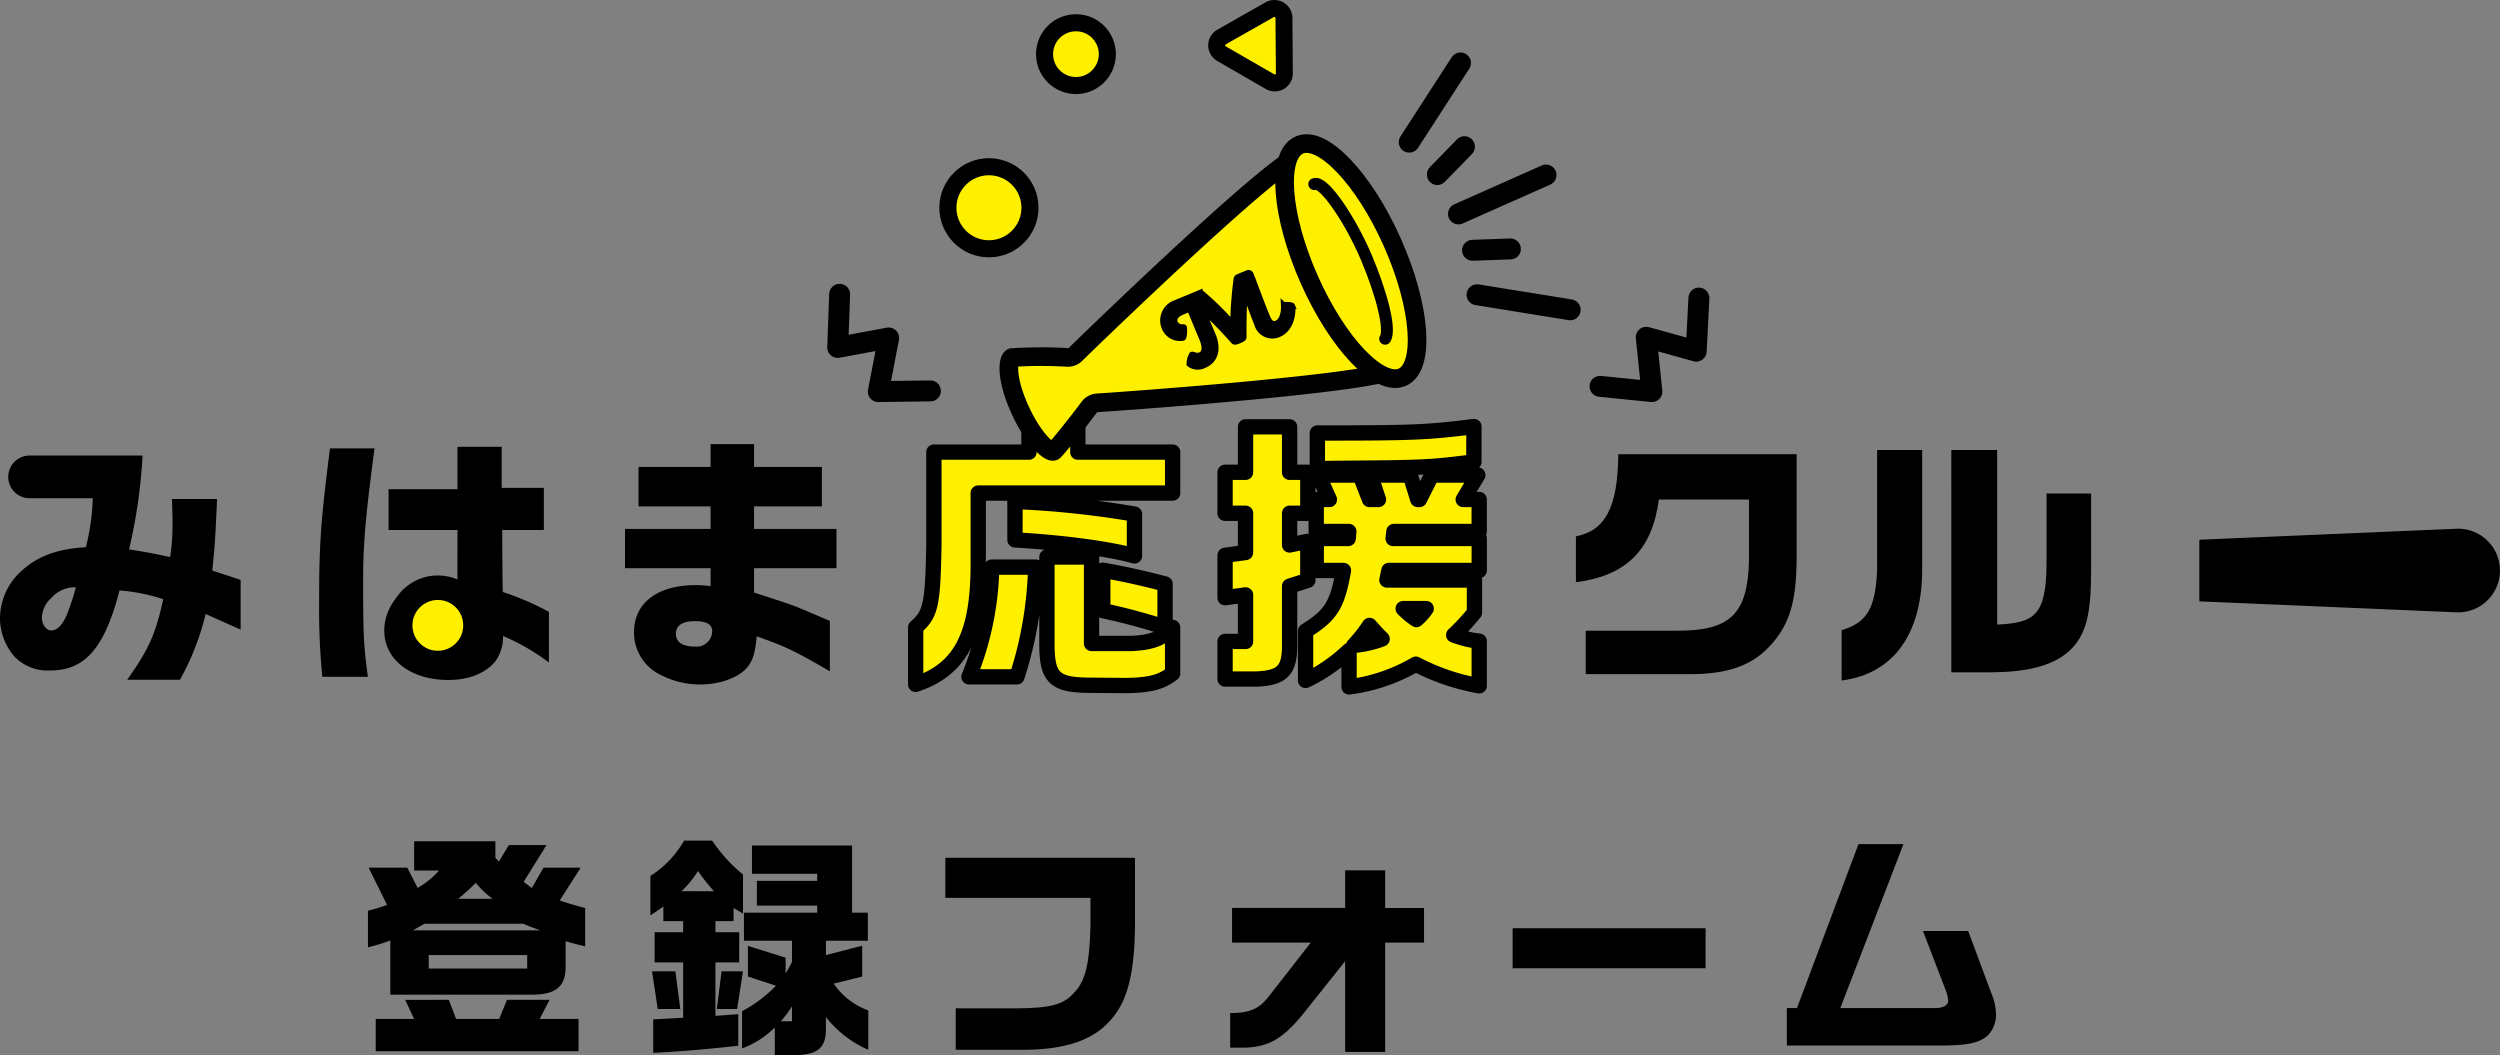 <svg xmlns="http://www.w3.org/2000/svg" viewBox="0 0 376.02 158.71"><rect x="0" y="0" width="376.02" height="158.71" fill="#808080" stroke="none"/><defs><style>.cls-1,.cls-2,.cls-3,.cls-4,.cls-6{fill:#fff000;}.cls-1,.cls-2,.cls-3,.cls-4,.cls-5,.cls-6,.cls-7,.cls-8{stroke:#000;}.cls-1,.cls-2,.cls-4,.cls-6,.cls-7,.cls-8{stroke-miterlimit:10;}.cls-1{stroke-width:2.545px;}.cls-2{stroke-width:2.567px;}.cls-3,.cls-5,.cls-8{stroke-linecap:round;}.cls-3,.cls-5{stroke-linejoin:round;}.cls-3{stroke-width:2.303px;}.cls-4{stroke-width:3.688px;}.cls-5,.cls-8{fill:none;}.cls-5{stroke-width:3.148px;}.cls-6{stroke-width:2.804px;}.cls-7{stroke-width:0.937px;}.cls-8{stroke-width:1.788px;}</style></defs><g id="レイヤー_2" data-name="レイヤー 2"><g id="ワイヤーデザイン"><path d="M55.449,130.507H61.26l1.559,3.046a13.068,13.068,0,0,0,3.224-2.621H62.287v-4.394H74.51v2.48l.532.567,1.488-2.48H82.2l-3.437,5.528c.6.46.674.531,1.24.92l1.737-3.046h5.6l-3.152,4.924a39.078,39.078,0,0,0,3.826,1.134v5.776c-1.559-.39-1.878-.461-2.941-.78v3.756c.036,3.117-1.489,4.358-5.385,4.287H58.708v-8.149a28.2,28.2,0,0,1-3.366,1.027V136.99a27.929,27.929,0,0,0,2.871-.885Zm6.838,22.746-1.346-2.87H67.5l1.1,2.87h6.483l1.169-2.87H82.66l-1.488,2.87h5.846v4.854H56.512v-4.854Zm18.991-13.322c-1.133-.39-1.311-.461-2.586-.992H63.846l-1.736.992Zm-1.985,5.74v-2.019H64.484v2.019Zm-5.207-10.488a12.362,12.362,0,0,1-2.515-2.409,29.736,29.736,0,0,1-2.659,2.409Z"/><path d="M97.826,131.747a15.173,15.173,0,0,0,5.067-5.315h4.217a23.294,23.294,0,0,0,4.641,5.1v5.882l-1.417-.851v1.985h-2.728v1.665h3.578v4.535h-3.578v8.043l3.436-.248v4.747c-5.243.567-8.5.851-12.79,1.063v-5.031l4.5-.248V144.75H98.465v-4.535h4.287V138.55H99.776v-2.2l-1.95,1.346Zm3.756,14.349.744,5.669h-3.4l-.851-5.669Zm5.811-12.046A28.582,28.582,0,0,1,104.984,131a15.536,15.536,0,0,1-2.48,3.047Zm1.134,12.046h3.224l-.886,5.669h-3.046Zm3.967.78V142.27l5.67,1.771v2.374a17.142,17.142,0,0,0,.956-1.736V141.49h-7.227v-4.216h11.019v-1.063h-9.07V132.49h9.07v-1.063H113.1v-4.251h15.058v10.1h2.374v4.216h-6.307v2.162l5.456-1.418v4.642l-4.287,1.063a10.746,10.746,0,0,0,5.208,4.039V157.9a16.5,16.5,0,0,1-6.377-4.926v1.808c0,2.87-1.24,3.861-4.818,3.933h-2.872v-4.181a13.5,13.5,0,0,1-4.923,3.153v-5.6a20.2,20.2,0,0,0,5.1-3.826Zm6.626,6.732v-2.233a20.288,20.288,0,0,1-1.665,2.233Z"/><path d="M142.19,129.018h28.521V139.4c-.071,6.7-1.062,10.806-3.224,13.5-2.658,3.437-6.98,5-13.711,5H143.748v-6.236h9.212c5.138-.036,7.051-.567,8.646-2.41,1.664-1.736,2.267-4.287,2.408-9.956v-4.251H142.19Z"/><path d="M202.318,136.565V130.9h6.023v5.669h5.847v5.209h-5.847v16.44h-6.023V144.573l-6.413,8.042c-2.977,3.614-5.067,4.819-8.575,4.961h-2.3v-5.209c2.728.036,4.216-.566,5.6-2.232l6.52-8.361H185.311v-5.209Z"/><path d="M256.53,139.612v6.023H227.512v-6.023Z"/><path d="M270.28,151.623l9.248-24.659h6.766l-9.5,24.659h14.278c1.2,0,1.949-.425,1.949-1.1a5.481,5.481,0,0,0-.389-1.63l-3.4-8.858h6.8l3.508,9.425a8.5,8.5,0,0,1,.674,3.047,4.357,4.357,0,0,1-1.382,3.366c-1.347,1.063-3.083,1.382-7.264,1.382H268.756v-5.634Z"/><path class="cls-1" d="M190.965,1.462,183.73,5.57a1.438,1.438,0,0,0-.01,2.5l7.3,4.213a1.438,1.438,0,0,0,2.157-1.256l-.06-8.32A1.439,1.439,0,0,0,190.965,1.462Z"/><circle class="cls-2" cx="161.831" cy="8.144" r="4.721"/><circle class="cls-2" cx="148.743" cy="31.248" r="6.172"/><path d="M1.239,71.726h0a3.208,3.208,0,0,1,3.208-3.208h17a80.63,80.63,0,0,1-2.033,14.11c2.909.478,3.348.557,6.178,1.156a33.855,33.855,0,0,0,.358-5.342c0-.638-.039-1.913-.08-3.387h6.776c-.239,5.5-.319,6.975-.717,10.762l4.264,1.4V94.7l-5.261-2.351a39.064,39.064,0,0,1-3.866,9.885H19.131c3.229-4.545,4.265-6.816,5.421-12.117a29.1,29.1,0,0,0-6.576-1.315c-2.232,8.649-5.182,12.036-10.363,12.036A6.944,6.944,0,0,1,2.192,98.77,8.868,8.868,0,0,1,0,92.831,9.682,9.682,0,0,1,3.428,85.7c2.311-2.073,5.381-3.189,9.486-3.388a33.143,33.143,0,0,0,1.037-7.374h-9.5A3.209,3.209,0,0,1,1.239,71.726ZM7.693,89.962A4.166,4.166,0,0,0,6.3,92.871c0,1.037.638,1.953,1.395,1.953,1,0,1.873-1,2.591-2.949.358-.957.757-2.193.956-2.911.04-.158.079-.358.16-.637A4.758,4.758,0,0,0,7.693,89.962Z"/><path d="M56.332,67.443c-1.315,9.844-1.714,14.388-1.714,19.649,0,8.529.08,10.083.718,14.707H48.481A103.25,103.25,0,0,1,48,90.678c0-8.967.239-12.275,1.634-23.235ZM68.807,79.717H58.444V73.58H68.807V67.2h6.656v6.178H81.8v6.336H75.543v2.114l.04,5.22.04,1.994a40.746,40.746,0,0,1,6.935,2.989v7.613a32.166,32.166,0,0,0-6.9-3.987,6.183,6.183,0,0,1-1.2,3.867c-1.475,1.754-3.946,2.75-7.055,2.75-5.62,0-9.605-3.068-9.605-7.413a7.558,7.558,0,0,1,3.587-6.418,12.457,12.457,0,0,1,5.421-1.116c.438,0,1.116.04,1.992.12ZM64.264,94.585A1.842,1.842,0,0,0,66.256,96.5c1.874,0,2.791-.637,2.791-1.952,0-1.157-.917-1.835-2.511-1.835C65.14,92.711,64.264,93.428,64.264,94.585Z"/><path d="M94.007,79.559h12.874V76.171H96.04V70.232h10.841V66.805h6.536v3.427h10.2v5.939h-10.2v3.388h12.395v5.9H113.417v3.668c4.105,1.315,4.862,1.594,5.779,1.913,1.156.438,1.594.638,5.62,2.351v7.573c-5.58-3.228-6.576-3.667-11-5.261-.238,2.63-.638,3.866-1.634,4.9-1.315,1.394-4.065,2.35-6.815,2.35a12.964,12.964,0,0,1-6.059-1.474A7.041,7.041,0,0,1,95.362,95.1c0-4.425,3.507-7.095,9.326-7.095a18.528,18.528,0,0,1,2.193.161V85.457H94.007Zm7.652,15.782c0,1.236,1,1.913,2.909,1.913a2.352,2.352,0,0,0,2.551-2.311c0-1.035-.836-1.515-2.551-1.515C102.616,93.428,101.659,94.066,101.659,95.341Z"/><path class="cls-3" d="M154.77,68V59.4h7.342V68h14.261v6.161h-29.24V85.17c-.042,10.506-2.742,15.527-9.41,17.763V94.369c2.28-2.025,2.575-3.292,2.743-12.406V68Zm1.012,17.3a58.234,58.234,0,0,1-2.826,16.5h-7.215a45.665,45.665,0,0,0,3.417-16.5Zm14.853-1.688c-3.755-1.054-10.591-1.983-17.974-2.405V75.423a141.585,141.585,0,0,1,17.974,1.9Zm-6.456.169v13h5.992c3-.127,4.726-.761,6.2-2.405v6.918c-1.729,1.309-3.417,1.773-7.046,1.815l-5.232-.042c-5.57,0-6.667-1.1-6.625-6.5V83.778Zm11.055,10.548c-3.713-1.14-5.864-1.73-9.367-2.49V85.76c3.924.718,5.907,1.183,9.367,2.069Z"/><path class="cls-3" d="M187.341,83.1V77.2h-3.08V71.035h3.08V64.2h6.625v6.835h2.742V77.2h-2.742v4.767l2.742-.548V87.28l-2.742.886v8.523c.084,4.094-1.013,5.273-4.98,5.444h-4.725V96.478h3.08v-7l-3.08.423V83.524Zm10.633,2.7V80.992h4.81l.085-1.054h-4.9V75.129h1.983l-1.645-3.672h6.244l1.435,3.672h1.35l-1.223-3.672h5.991l1.139,3.672h.254l1.856-3.672h6.92l-2.194,3.672h2.405v4.809H209.662l-.127,1.054h12.954V85.8H208.9l-.295,1.434h13.165v4.9a32.008,32.008,0,0,1-3.123,3.375,15.438,15.438,0,0,0,3.84.929v6.709a32.8,32.8,0,0,1-9.536-3.25,26.524,26.524,0,0,1-10.042,3.418V97.828a24.591,24.591,0,0,1-6.54,4.515V94.917c3.84-2.406,4.767-3.882,5.7-9.114Zm23.713-16.329c-6.624.844-7.679.886-20.59.971l-2.954.041V65.127c14.515,0,16.414-.083,23.544-.97Zm-15.7,24.6a21.894,21.894,0,0,1-2.363,3,16.279,16.279,0,0,0,4.261-.97C207.088,95.3,206.919,95.128,205.991,94.073Zm5.063-2.531a11.371,11.371,0,0,0,1.984,1.644,7.882,7.882,0,0,0,1.476-1.644Z"/><path d="M237.03,80.674c4.464-.876,6.3-4.423,6.377-12.355h26.824v15.9c-.08,5.779-.877,8.887-3.029,11.757-2.79,3.708-6.457,5.3-12.356,5.421H238.505V94.864h13.711c8.011.04,10.641-2.511,10.841-10.443V75.135H249.505c-1,7.572-4.9,11.479-12.475,12.435Z"/><path d="M289.11,67.681V85.019c.16,10.123-4.145,16.3-12.116,17.337V94.784c3.866-1.155,5.1-3.308,5.34-9.127V67.681Zm4.384,0h6.895V93.947c5.541-.279,7.351-1.275,7.43-9.047V74.229h6.7V85.856c0,6.7-.8,9.686-3.228,12-2.55,2.352-6.553,3.228-11.774,3.269h-6.019Z"/><circle class="cls-4" cx="65.853" cy="94.06" r="5.665"/><polyline class="cls-5" points="139.942 58.794 132.105 58.898 133.661 50.834 125.997 52.256 126.288 44.266"/><polyline class="cls-5" points="240.659 58.11 248.457 58.898 247.61 50.729 255.122 52.814 255.528 44.829"/><path d="M330.8,81.18l38.614-1.651a6.292,6.292,0,0,1,6.6,6.284h0a6.292,6.292,0,0,1-6.6,6.284L330.8,90.447Z"/><path class="cls-6" d="M161.789,53.277a1.684,1.684,0,0,1-1.326.478,66.488,66.488,0,0,0-8.252.029c-.6.265-.982,2.918,1.113,7.633s4.549,6.718,5.145,6.454c.281-.125,3.943-4.694,5.329-6.593a1.685,1.685,0,0,1,1.256-.69c5.833-.371,42.808-3.092,44.494-5.07,1.834-2.153-11.756-31.139-14.157-31.867C193.18,22.98,165.965,49.177,161.789,53.277Z"/><ellipse class="cls-6" cx="203.177" cy="39.27" rx="6.844" ry="19.101" transform="translate(1.555 85.87) rotate(-23.953)"/><path class="cls-7" d="M178.935,54.735a2.816,2.816,0,0,1,.365-1.363c.053-.022.109,0,.248.037a1.363,1.363,0,0,0,.967.048c.913-.379.771-1.469.331-2.528l-1.464-3.52a2.558,2.558,0,0,1-.232-1.083l-1.443.6c-.781.325-1.305.931-1,1.672a1.232,1.232,0,0,0,1.227.638c.078,0,.11,0,.132.055a4.322,4.322,0,0,1-.066,1.3c-.014.114-.037.17-.1.2a2.476,2.476,0,0,1-2.72-1.54,2.747,2.747,0,0,1,1.729-3.683l3.507-1.458a.269.269,0,0,1,.294.034,44.2,44.2,0,0,1,4.75,4.669l.039-.016a59.267,59.267,0,0,1,.5-6.744.4.4,0,0,1,.237-.363l1.417-.589a.329.329,0,0,1,.447.218c.4.966,1.546,4.169,2.46,6.366.346.834.778,1.276,1.493.979.86-.358,1.127-1.7,1.083-2.624a.133.133,0,0,1,.08-.142c.119-.049,1.049-.016,1.109.129a.485.485,0,0,1,.029.144c.109,1.01-.219,3.319-2.033,4.073a2.327,2.327,0,0,1-3.209-1.522c-.6-1.443-1.455-3.913-1.849-4.9l-.045,0c-.166,2.1-.216,4.373-.2,6.881,0,.154-.109.262-.691.5-.477.2-.639.219-.752.095-1.487-1.71-3.726-3.961-4.845-4.971l-.047.035c.55,1.324,1.179,2.8,1.74,4.151.638,1.535.684,3.55-1.354,4.4A2.032,2.032,0,0,1,178.935,54.735Z"/><line class="cls-5" x1="219.366" y1="32.173" x2="232.533" y2="26.324"/><line class="cls-5" x1="211.961" y1="21.38" x2="219.672" y2="9.465"/><line class="cls-5" x1="216.187" y1="26.253" x2="220.265" y2="22.064"/><line class="cls-5" x1="222.157" y1="44.332" x2="236.167" y2="46.596"/><line class="cls-5" x1="221.483" y1="37.645" x2="227.172" y2="37.442"/><path class="cls-8" d="M197.675,27.691c1.395-.634,5.443,5.409,7.816,10.992,2.224,5.233,3.772,10.913,2.846,12.27"/></g></g></svg>